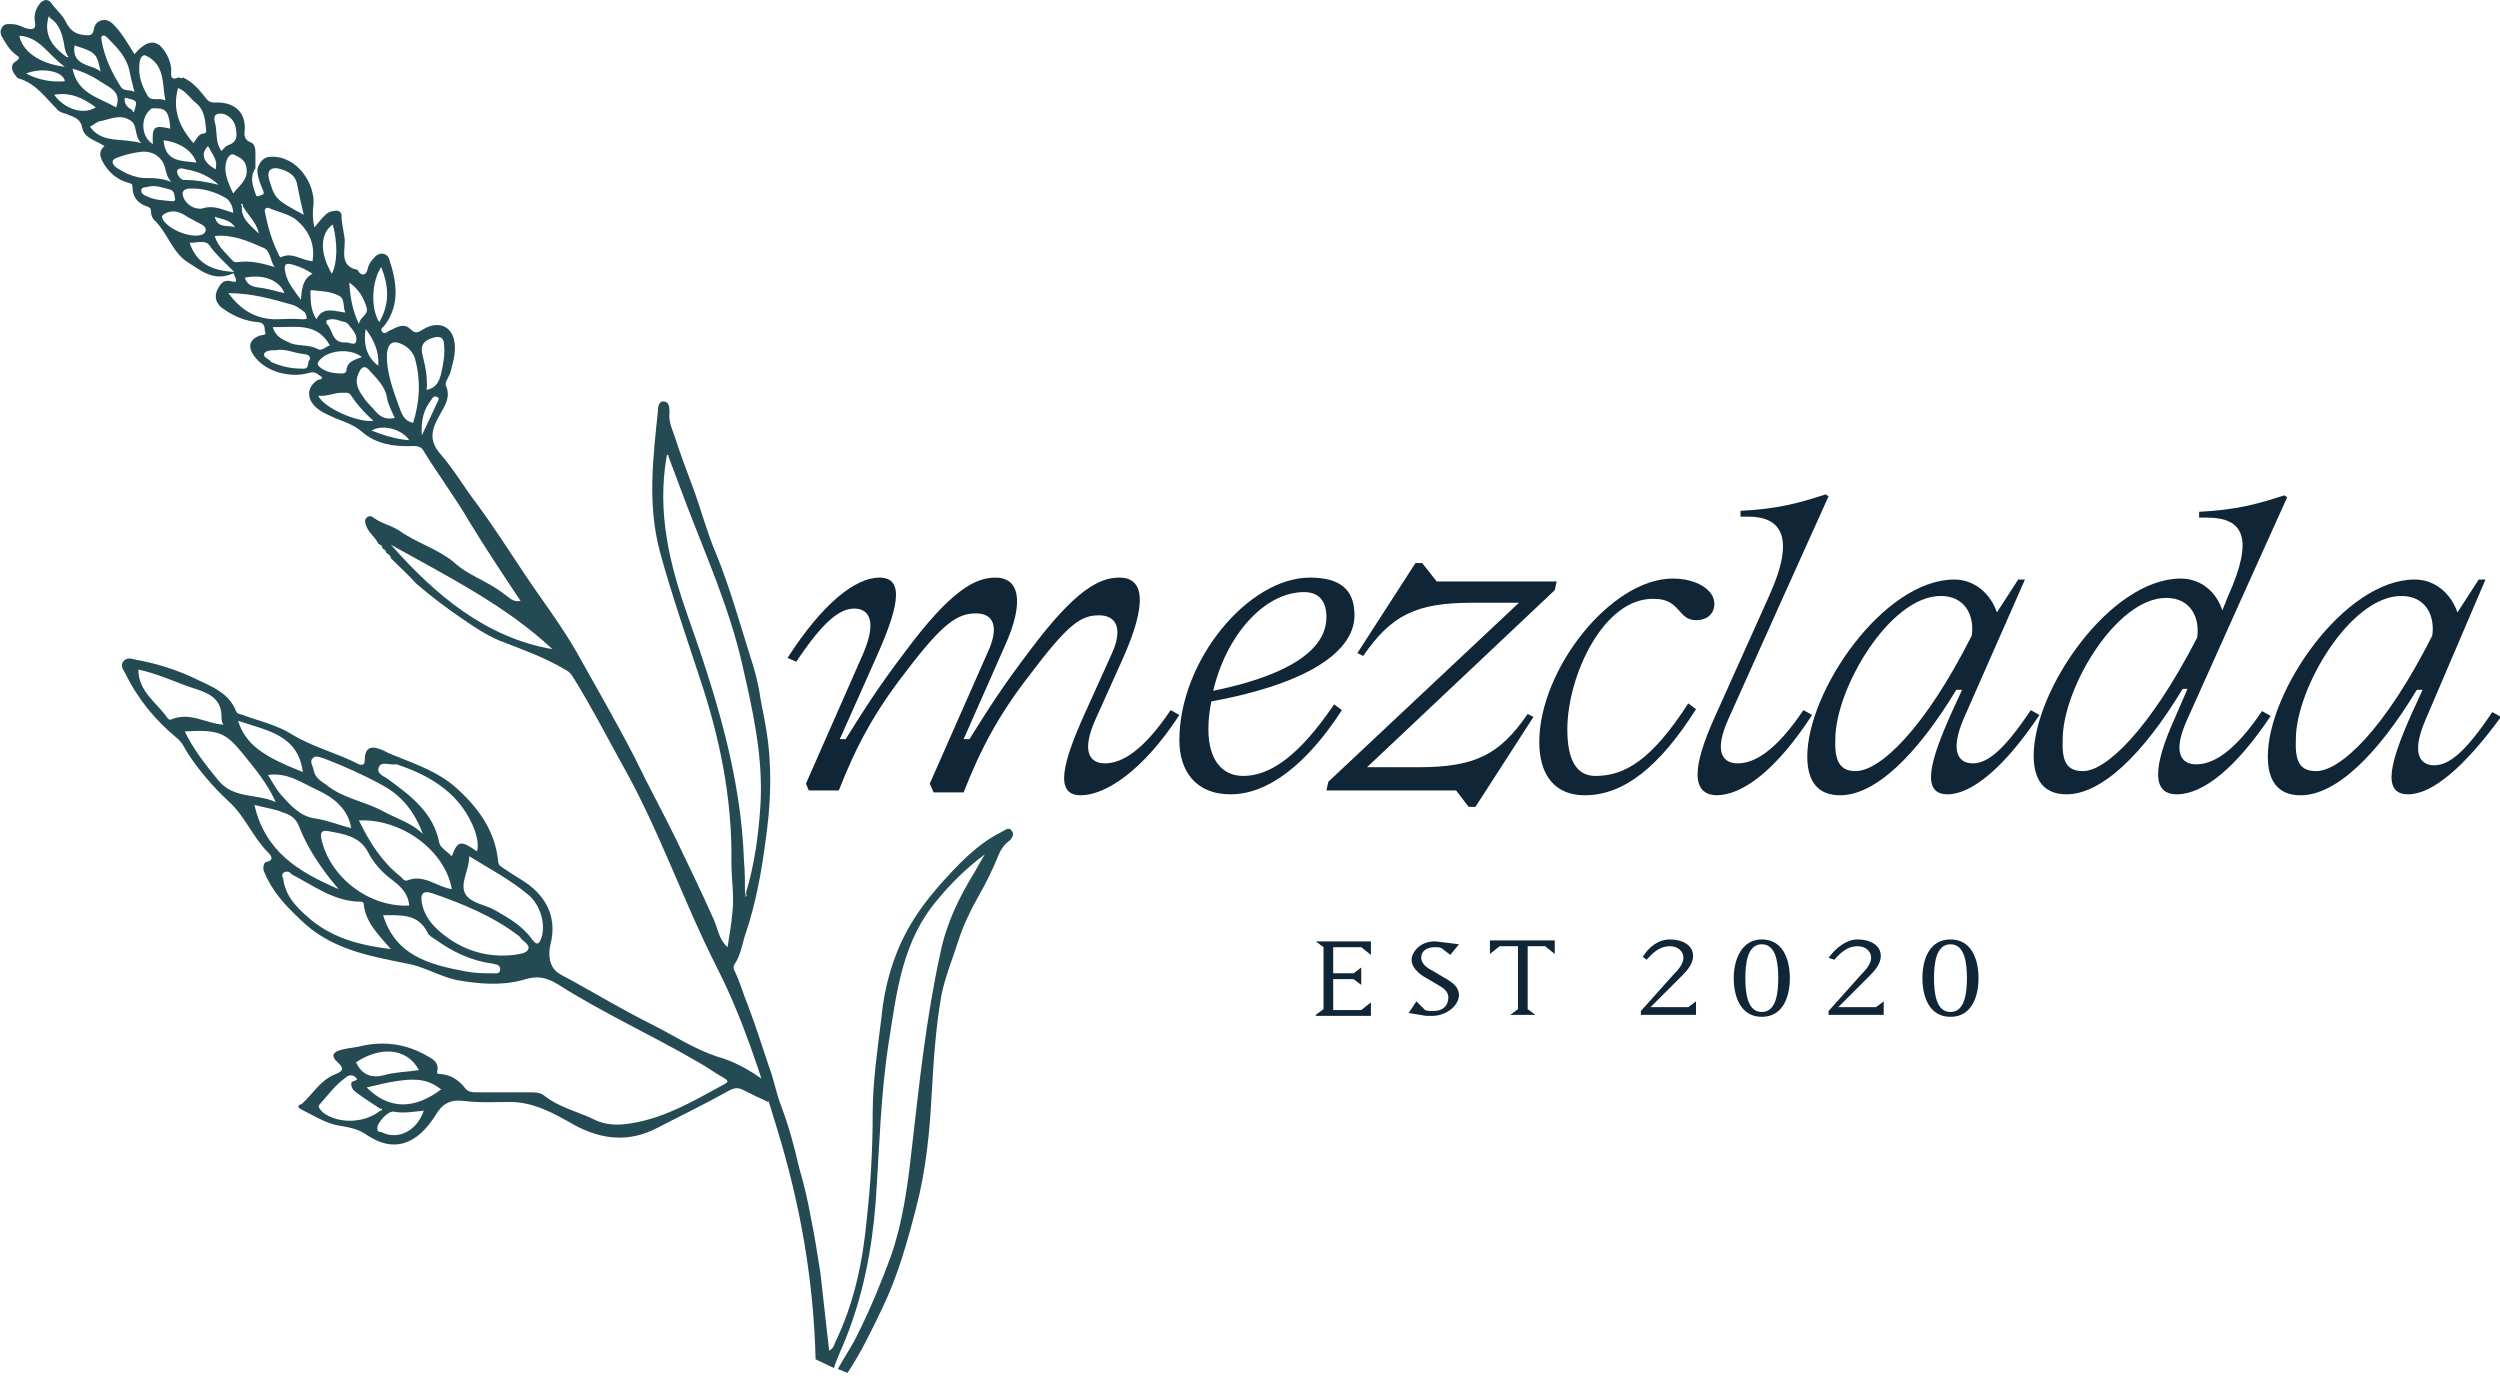 <svg xmlns="http://www.w3.org/2000/svg" xmlns:xlink="http://www.w3.org/1999/xlink" id="Layer_1" x="0px" y="0px" viewBox="0 0 258.4 142.2" style="enable-background:new 0 0 258.4 142.2;" xml:space="preserve">
<style type="text/css">
	.st0{fill:#102636;}
	.st1{fill:#244B53;}
</style>
<g>
	<g>
		<path class="st0" d="M102.1,67.4c1.2-2.6,0.6-4-1.2-4c-1.9,0-3.4,0.9-7.4,6.2c-3.1,4-5,7.5-6.8,12.1h-3.1L83.3,81l5.9-13.4    c1.6-3.7,0.4-4.7-0.9-4.7c-1.5,0-3.2,1.3-6,5.5L81.4,68c3.6-5.6,7-8.3,9.5-8.3c2.8,0,1.8,3.5-0.4,8.4l-3.7,8.3h0.6    c2.2-3.5,3.4-5.4,6.2-9.1c4.7-6.3,7.2-7.6,9.3-7.6c2.4,0,3.1,2.4,0.9,7.2l-4.2,9.5h0.6c2.2-3.5,3.4-5.4,6.2-9.1    c4.7-6.3,7.2-7.6,9.3-7.6c2.5,0,3,2.5,0.3,8.5l-2.7,6c-1.7,3.7-0.5,4.7,0.9,4.7c1.7,0,3.9-1.2,6.8-5.5l0.9,0.5    c-3.7,5.7-7.6,8.3-10.2,8.3c-2.8,0-1.8-3.5,0.4-8.4l2.8-6.2c1.2-2.6,0.5-4-1.3-4c-1.9,0-3.2,0.9-7.2,6.2c-3.1,4-5,7.5-6.8,12.1    h-3.1L96.1,81L102.1,67.4z"></path>
		<path class="st0" d="M127.2,82.1c-3.7,0-5.3-2.5-5.3-5.6c0-8.2,7.1-16.8,13.5-16.8c3.2,0,4.6,1.3,4.6,3.9c0,3.6-4.5,7-14.8,8.9    c-0.2,1-0.3,1.9-0.3,2.9c0,3.1,1.4,4.8,3.6,4.8c2.6,0,5.6-1.8,9.4-7.4l0.8,0.6C135,79.1,131,82.1,127.2,82.1z M125.4,71.4    c9.7-2,11.7-5.2,11.7-7.6c0-1.7-0.8-2.6-2.3-2.6C130.6,61.2,126.7,65.8,125.4,71.4z"></path>
		<path class="st0" d="M152.5,83.4h-0.7l-1.3-1.7h-13.4l0.2-0.9L157,62.3h-4.8c-5.9,0-8.4,1.3-11.3,5.5l-0.6-0.3l6-9.3h0.7l1.5,1.9    h12.4l-0.2,0.9l-19.4,18.3h5.3c5.9,0,8.4-1.3,11.3-5.5l0.6,0.3L152.5,83.4z"></path>
		<path class="st0" d="M162,75.4c0,3.4,1.1,4.8,2.9,4.8c3,0,5.8-1.6,9.6-7.5l0.8,0.6c-3.8,6-7.5,8.9-11.5,8.9    c-3.1,0-4.7-2.1-4.7-5.5c0-7.5,7.4-16.9,13.8-16.9c2.5,0,4.3,1.2,4.3,2.6c0,0.9-0.6,1.7-1.9,1.7c-1.9,0-1.6-2.2-4.3-2.2    C165.8,61.7,162,69.8,162,75.4z"></path>
		<path class="st0" d="M177.2,74.2l5.7-12.7c2.7-6,1.2-8.1-2.2-8.1h-0.8v-0.6c3.9-0.2,6-0.8,8.8-1.7l0.3,0.2l-4.6,10.2l-5.7,12.7    c-1.7,3.7-0.5,4.7,0.9,4.7c1.7,0,3.9-1.2,6.8-5.5l0.9,0.5c-3.7,5.7-7.2,8.3-9.9,8.3C174.8,82.1,174.9,79.3,177.2,74.2z"></path>
		<path class="st0" d="M201.3,82.1c-2.8,0-1.8-3.5,0.4-8.4l1.1-2.4h-0.6c-4.1,6.8-8.4,10.9-12,10.9c-2.2,0-3.4-1.3-3.4-4    c0-6.8,7.9-18.3,15.2-18.3c2.2,0,3.8,1.6,4.4,3.4l2.2-3.4h0.7L203,74.2c-1.6,3.7-0.4,4.7,0.9,4.7c1.5,0,3.2-1.3,6-5.5l0.9,0.5    C207.2,79.3,203.8,82.1,201.3,82.1z M191.8,79.7c2.5,0,7.1-4.3,12-14c0.3-2.1-0.7-4.1-3.2-4.1c-5.3,0-10.9,9.6-10.9,14.8    C189.6,78.7,190.2,79.7,191.8,79.7z"></path>
		<path class="st0" d="M225,82.1c-2.6,0-2.5-2.8-0.2-7.9l1.3-3h-0.5c-4.1,6.8-8.4,10.9-12,10.9c-2.2,0-3.4-1.3-3.4-4    c0-6.8,7.9-18.3,15.2-18.3c2.1,0,3.7,1.4,4.3,3.3l0.6-1.5c2.7-6,1.6-8.1-2.2-8.1h-0.8v-0.6c3.9-0.2,6-0.8,8.8-1.7l0.3,0.2    l-4.6,10.2l-5.7,12.7c-1.7,3.7-0.5,4.7,0.9,4.7c1.7,0,3.9-1.2,6.8-5.5l0.9,0.5C231.1,79.4,227.7,82.1,225,82.1z M215.3,79.7    c2.4,0,6.9-4.3,11.8-13.8c0.3-2.1-0.7-4.1-3.2-4.1c-5.2,0-10.7,9.4-10.7,14.6C213.1,78.7,213.6,79.7,215.3,79.7z"></path>
		<path class="st0" d="M248.9,82.1c-2.8,0-1.8-3.5,0.4-8.4l1.1-2.4h-0.6c-4.1,6.8-8.4,10.9-12,10.9c-2.2,0-3.4-1.3-3.4-4    c0-6.8,7.9-18.3,15.2-18.3c2.2,0,3.8,1.6,4.4,3.4l2.2-3.4h0.7l-6.2,14.5c-1.6,3.7-0.4,4.7,0.9,4.7c1.5,0,3.2-1.3,6-5.5l0.9,0.5    C254.7,79.3,251.4,82.1,248.9,82.1z M239.4,79.7c2.5,0,7.1-4.3,12-14c0.3-2.1-0.7-4.1-3.2-4.1c-5.3,0-10.9,9.6-10.9,14.8    C237.2,78.7,237.7,79.7,239.4,79.7z"></path>
	</g>
	<g>
		<g>
			<path class="st1" d="M31.2,114.7c1.2,0.6,2.3,1.3,3.6,1.6c1.1,0.2,2.1,0.3,3.1,1c2.8,1.9,5.2,1,7.1-2c0.7-1.2,1.5-1.7,3-1.5     c1.6,0.2,3.2,0.1,4.7,0.1c2.5,0,4.6,1.2,6.7,2.4c2.8,1.5,5.6,1.8,8.5,0.3c2.5-1.3,5-2.5,7.5-3.9c0.6-0.3,0.9-0.3,1.5,0     c0.8,0.4,1.6,0.8,2.5,1.2l0.7-1.4c-0.4-0.3-0.8-0.5-1.1-0.8c-1.5-1.1-3.1-2-4.9-2.5c-2.4-0.8-4.5-2.2-6.7-3.3     c-2.8-1.4-5.5-3-8.2-4.5c-0.7-0.4-1.5-0.7-1.9-1.2c-0.6-0.7-0.6-1.8-0.4-2.6c0.8-3.1-0.8-5.3-2.9-6.6c-0.8-0.5-1.6-1-2.3-1.5     c-0.1-0.1-0.2-0.3-0.2-0.4c-0.3-3.3-2.2-5.8-4.5-7.8c-1.6-1.4-3.7-2.2-5.7-3c-0.5-0.2-1.1-0.4-1.6-0.7c-1.1-0.5-2-0.6-2,1     c0,0.5-0.3,0.5-0.6,0.4c-2.3-1.2-4.9-1.8-7.1-3.2c-1.5-0.9-3.3-1.3-4.9-1.9c-0.3-0.1-0.6-0.1-0.7-0.4c-0.7-1.8-2.4-2.5-3.9-3.2     c-2-1-4.2-1.7-6.4-2.1c-0.5-0.1-0.9-0.3-1.3,0.1c-0.4,0.4-0.1,0.9,0.1,1.2c1.3,2.7,3.1,4.9,5.4,6.8c0.6,0.5,0.8,1.1,1.2,1.7     c1.2,1.8,2.6,3.4,4.1,4.8c1.7,1.5,2.5,3.7,4.1,5.3c0.2,0.2,0.8,0.8-0.2,1c-0.2,0-0.4,0.6-0.2,1c0.8,2,2.2,3.5,3.7,4.9     c3.1,3.1,7.1,3.8,11.1,4.6c1.7,0.3,3.3,1.3,5.1,1.7c2.3,0.4,4.6,0.6,6.8,0c1.5-0.5,2.4-0.3,3.6,0.4c4.7,3,9.8,5.3,14.6,8.1     c0.9,0.5,1.7,1.1,2.6,1.6c0.7,0.4,0.3,0.5,0,0.7c-3.3,1.8-6.5,3.7-10.3,4.1c-1,0.1-2,0-2.9-0.4c-1.8-0.9-3.8-1.3-5.4-2.6     c-0.4-0.3-1-0.3-1.5-0.3c-1.8,0-3.6,0-5.4,0c-0.4,0-0.9,0-1.2-0.4c-0.7-0.9-1.5-1.4-2.6-1.5c-0.2,0-0.4,0-0.3-0.3     c0.2-1-0.6-1.3-1.3-1.7c-2-1.1-4.2-1.4-6.5-0.9c-0.7,0.2-1.4,0.2-2.1,0.4c-0.8,0.2-1.2,0.6-0.4,1.3c0.9,0.8,0.3,1-0.4,1.3     c-1.4,0.6-2.2,2-3.3,3C30.5,114.3,31,114.6,31.2,114.7z M46.1,96.8c-1.2-0.9-2.2-1.9-2.5-3.5c-0.2-1.1,0.3-1.2,1-1     c3.2,1.1,6.4,2.4,9.1,4.5c0.3,0.5,1.1,0.8,0.9,1.3c-0.2,0.5-1,0.5-1.5,0.6C50.5,99,48.1,98.3,46.1,96.8z M40.6,91     c0.9,0.7,1.6,1.4,1.7,2.6c-4.2,0.2-8.3-3-9.1-7c-0.1-0.6,0.1-0.8,0.7-0.7c1.6,0.3,3.2,0.5,4.1,2.1C38.6,89.2,39.5,90.2,40.6,91z      M29,82.1c-0.5-0.6-0.8-1.2-1.3-2c2.1-0.3,3.6,0.9,5.2,1.6c1.7,0.8,3.1,2,3.4,3.9c-1.2-0.3-2.4-0.8-3.7-1     C31,84.4,30,83.2,29,82.1z M37.1,84.8c4.4-0.2,8.9,3.1,9.6,7.1c-1.5-0.2-2.9-1.6-4.6-0.9c-0.3,0.1-0.5-0.2-0.7-0.4     C39.5,89.1,38.2,87.1,37.1,84.8z M39.6,94.6c1.8,0,3.6-0.2,4.6,1.8c0.1,0.3,0.5,0.5,0.8,0.7c1.8,1.3,3.7,2.2,5.9,2.5     c0.4,0.1,0.8,0.1,0.8,0.6c0,0.5-0.5,0.4-0.8,0.4c-0.9,0-1.8,0-2.8-0.2C44.4,99.7,40.9,98.8,39.6,94.6z M30.2,90.4     c2.3,1.2,4.4,2.8,7.1,2.8c0.2,0,0.3,0.1,0.3,0.3c0.2,1.8,1.4,3,2.8,4.6c-3.2-0.4-5.8-1.1-8.1-2.9c-1.3-1.1-2.7-2.3-3-4.2     c0-0.3-0.3-0.5,0-0.8C29.9,89.9,30,90.3,30.2,90.4z M26.3,83.2c1.1,0.3,2.1,0.4,3,0.8c0.7,0.2,1.3,0.6,1.6,1.4     c0.9,2.3,2.3,4.4,4.1,6.5C30.8,90.1,27.4,88,26.3,83.2z M19.1,75.6c3.5-0.2,4.2,0.1,6,2.3c1.2,1.5,2.5,3,3.4,5     c-2-0.9-4.3-0.3-5.9-2.2C21.3,79.1,20,77.5,19.1,75.6z M22.9,74.3c0,0.2,0.1,0.5,0.2,0.6c-1.8-0.1-3.5-1.4-5.5-0.5     c-0.1,0-0.2-0.1-0.3-0.2c-1.1-1.6-3-2.7-3-5c1.8,0.4,3.4,1.1,5,1.7C21,71.5,23,71.8,22.9,74.3z M31.3,79.8     c-4.3-1.7-5.9-2.9-6.7-5.3C27.5,75.5,30.8,75.9,31.3,79.8z M43.7,86.2c-1.2-1.2-2.8-1.6-4.2-2.4c-1.9-1-4.1-1.3-5.8-2.7     c-0.6-0.4-1.2-0.8-1.3-1.6c-0.1-0.4-0.4-0.8-0.1-1.1c0.3-0.4,0.8-0.1,1.2,0c2.1,0.8,4.1,1.7,6.1,2.8C41.6,82.3,42.9,84,43.7,86.2     z M49.3,88c-1.7-1.2-2-1.1-2.6,0.5c-0.5-0.5-1.2-0.9-1.3-1.4c-0.6-3.1-2.9-4.8-5.2-6.5c-0.5-0.4-1.4-0.6-1-1.4     c0.3-0.5,1.1-0.1,1.7-0.2c0,0,0.1,0,0.1,0c3.6,1.2,6.7,3.1,8.1,6.9C49.3,86.6,49.5,87.3,49.3,88z M51.2,94.1     c-1-0.6-2.5-0.7-3.1-1.7c-0.6-1.1,0.4-2.4,0.4-3.9c2.1,1.3,4.2,2.4,6,3.9c1.3,1,1.9,3,1.5,4.4c-0.2,0.6-0.4,1.1-1,0.3     C54,95.7,52.6,94.9,51.2,94.1z M43.3,110.6c-1.2,0.2-2.4,0.2-3.5,0.5c-1.4,0.4-2.4,0-3-1.3C39.2,108.2,42,108.2,43.3,110.6z      M37.9,112.4c4.8-1.2,6.1-1,7.7,0.2C42.8,114.7,40.2,114.7,37.9,112.4z M39,116.7c-0.1-0.6,1.1-1.9,1.7-1.8c1,0.2,2.1,0,3.1-0.1     c-0.7,2.1-2.7,3.1-4.4,2.2C39.3,117,39,117,39,116.7z M33,114.2c0.9-1,1.6-2,2.7-2.8c0.2-0.2,0.6-0.4,1-0.1     c0.6,0.5-0.4,0.3-0.4,0.7c0,0.4,0.2,0.7,0.5,0.9c0.8,0.6,1.6,1.1,2.5,1.7c0.1,0,0.2,0,0.2,0c0,0.2-0.1,0.2-0.2,0.2     c-1.6,1.3-4.3,1.4-5.9,0.2C33.1,114.7,32.8,114.4,33,114.2z"></path>
		</g>
		<g id="Flower_8_">
			<path class="st1" d="M13.9,5.6c-0.7-1.1-1.3-2.2-2.2-3.1c-0.4-0.4-0.8-0.5-1.2-0.4c-0.4,0.1-0.7,0.4-0.8,0.9     C9.6,3.7,9.3,3.7,8.5,3.6C7.3,3.4,7,2.6,6.6,1.9c-0.4-0.6-0.9-1-1.3-1.6C4.9-0.2,4.4,0,4.1,0.4C3.7,0.9,3.5,1.5,3.6,2.2     c0.2,0.9-0.3,0.9-1,0.7C2.2,2.7,1.7,2.5,1.3,2.5c-0.3,0-0.7-0.1-1,0.2c-0.3,0.4-0.3,0.7-0.1,1.1c0.4,0.7,0.8,1.4,1.5,1.9     C2,5.9,2.1,6,1.7,6.3C1,6.7,1.2,7.3,1.6,7.8c0.1,0.1,0.2,0.3,0.3,0.3c1.8,0.5,2.8,2,4.1,3.3c0.2,0.2,0.6,0.3,0.9,0.4     c0.7,0.3,1.4,0.4,1.6,1.4c0.2,1.1,1.4,1.3,2.3,1.9c-0.6,0.5-0.5,1-0.2,1.6c0.6,1.1,1.5,1.9,2.7,2.2c0.3,0.1,0.4,0.1,0.4,0.5     c0,0.9,0.5,1.6,1.4,1.9c0.3,0.1,0.5,0.2,0.5,0.5c0,0.3,0.1,0.7,0.3,0.9c1.4,1.3,1.9,3.4,3.5,4.4c1.4,0.9,2.7,2,4.6,1.2     c0.2-0.1,0.2,0,0.2,0.1c0.1,0.2,0.2,0.4,0.2,0.6c0,0.2-0.2,0.1-0.4,0.1c-0.9-0.3-1.3,0.3-1.6,1c-0.3,0.8,0.1,1.5,0.8,1.9     c1,0.7,2.2,1.2,3.5,1.3c0.8,0.1,0.6,0.7,0.7,1c0.2,0.4-0.4,0.3-0.6,0.4c-1,0.4-1.2,1.1-0.6,2c1.3,1.9,4,2.3,5.5,1.9     c0.8-0.2,0.8-0.2,1.6,0.4c-0.1,0.3-0.4,0.2-0.5,0.3c-1.2,0.8-1.1,2.1,0.1,3c0.5,0.4,1.1,0.6,1.7,0.9c1,0.4,2,0.7,2.9,1.5     c1.4,1.2,3.3,1.5,5.2,1.4c0.6,0,0.9,0.1,1.2,0.7c1.5,2.4,3.2,4.7,4.6,7.1c1.7,2.8,3.5,5.5,5.3,8.2c-0.8,0.2-1.2-0.4-1.7-0.7     c-1.6-1.3-3.7-1.9-5.2-3.3c-1.7-1.4-3.9-2-5.7-3.3c-0.8-0.5-1.8-0.7-2.6-1.3c-0.2-0.2-0.5-0.2-0.7,0c-0.2,0.2-0.2,0.4-0.1,0.7     c0.2,0.8,1,1.3,1.3,2c0.1,0.1,0.4,0.1,0.4,0.4c0.1,0.2,0.4,0.2,0.4,0.5c0.2,0.2,0.5,0.3,0.5,0.6c0.9,0.9,1.8,1.7,2.6,2.6     c1.5,1.3,3.1,2.5,4.7,3.6c1.3,0.9,2.5,1.7,3.9,2.3c2.3,0.9,4.6,1.7,6.8,3c0.4,0.2,0.7,0.5,0.9,0.9c1.8,2.9,3.4,6,5,8.9     c3.8,6.7,6.3,14.1,9.8,21c2.7,5.3,4.5,11,6.2,16.6c2.4,7.8,3.8,15.7,4,23.9l1.9,0.9c0.3-1,0.8-2,1.2-3c1.8-4.5,2.7-9.1,3.1-14     c0.4-5.6,0.5-11.3,1.4-16.9c0.8-5.1,1.4-10.3,5-14.5c1.4-1.7,2.9-3.2,4.9-4.7c-0.5,0.8-0.8,1.4-1.1,1.9c-1.6,2.6-2.9,5.3-3.5,8.3     c-1.5,6.8-2.2,13.7-3,20.6c-0.4,3.6-0.9,7.2-2.1,10.7c-1,2.7-2.1,5.4-3.4,8c-0.6,1.3-1.4,2.4-2.1,3.7l1,0.4     c1.4-2.1,2.5-4.4,3.6-6.7c1.6-3.3,2.6-6.9,3.5-10.4c1-3.8,1.4-7.8,1.6-11.7c0.2-3.4,0.4-6.8,1-10.2c0.4-2,1.2-3.9,1.8-5.8     c0.5-1.5,1.2-3,2-4.4c0.8-1.4,1.5-2.8,2.1-4.3c0.2-0.5,0.5-1,1-1.4c0.3-0.2,0.7-0.7,0.4-1.1c-0.3-0.5-0.7-0.1-1.1,0.1     c-2.6,1.3-4.5,3.4-6.4,5.5c-1.3,1.5-2.5,3.1-3.4,4.8c-1.5,2.8-2.3,5.8-2.6,8.9c-0.4,3.3-0.9,6.6-0.9,9.9c0,3.6-0.2,7.2-0.6,10.8     c-0.4,4.4-1.3,8.8-3.3,12.9c-0.1,0.3-0.2,0.6-0.6,0.8c-0.3-2.7-0.6-5.3-0.9-8c-0.3-1.9-0.6-3.9-1-5.8c-0.3-1.7-0.7-3.4-1.2-5.1     c-0.5-2.2-1.1-4.4-1.9-6.5c-0.5-1.3-0.7-2.6-1.2-3.9c-0.7-2.1-1.4-4.3-2.2-6.4c-0.5-1.2-0.8-2.4-1.4-3.6c-0.1-0.2-0.1-0.4,0-0.6     c0.7-1,0.8-2.2,1.2-3.3c1-3,1.6-6.2,2-9.3c0.5-3.4,0.7-6.8,0.3-10.3c-0.2-1.6-0.5-3.1-0.8-4.6c-0.2-1.5-0.6-3-1.1-4.5     c-1.1-3.5-2.1-7.1-3.5-10.5c-0.9-2.1-1.5-4.4-2.3-6.6c-0.7-1.9-1.4-3.7-2-5.6c-0.3-0.8-0.6-1.5-0.5-2.4c0-0.4,0-1-0.5-1.1     c-0.6-0.1-0.7,0.5-0.7,1c-0.5,4.8-1.1,9.6,0.2,14.5c1.2,4.4,2.7,8.7,4.1,13c2.1,6.2,3.4,12.6,3.3,19.2c0,1.7,0.3,3.4,0.1,5.1     c-0.1,1.2-0.3,2.3-0.5,3.6c-0.9-0.8-1-1.9-1.4-2.8c-1.2-2.7-2.5-5.4-3.8-8.1c-1.4-2.9-3-5.8-4.4-8.7c-1.9-3.7-4-7.3-6-10.9     c-1.6-2.8-3.6-5.4-5.4-8.1c-1.6-2.4-3.2-4.9-4.9-7.2c-1.3-1.7-2.4-3.6-3.8-5.2c-1.3-1.5-0.8-2.7,0-4.1c0.5-0.9,1.1-1.8,0.6-2.9     c-0.2-0.4,0.4-1,0.5-1.6c0.3-1.1,0.6-2.2,0.3-3.3c-0.4-1.4-1.7-1.8-3.1-1c-0.5,0.3-0.8,0.6-1.4,0c-0.7-0.7-1.5-0.1-2.2,0.2     c-0.2,0.1-0.4,0.4-0.7,0.1c-0.2-0.3,0-0.4,0.2-0.6c1.7-2.2,1.3-4.6,0.5-7c-0.2-0.5-0.9-0.7-1.4-0.2c-0.4,0.4-0.7,0.8-0.8,1.3     c-0.1,0.5-0.5,0.9-1,0.2c0,0,0-0.1,0-0.1c-2.1-0.4-1.2-2.2-1.4-3.4c-0.1-0.7-0.3-1.5-0.3-2.2c0-0.4-0.3-0.6-0.8-0.5     c-0.6,0.1-0.8,0.2-2,1.7c-0.2-0.8-0.2-1.6-0.1-2.3c0.2-2.1-1.6-5.1-4.4-5c-0.8,0-1.2,0.6-1.4,1.3c0,0.8,0.3,1.5,0.6,2.2     c0.1,0.3,0.1,0.4-0.3,0.5c-0.2,0.1-0.4,0.2-0.5-0.2c-0.3-0.9-0.6-1.7,0-2.6c0-0.5,0-1,0-1.5c0-0.4,0-1-0.5-1.2     c-0.6-0.2-0.7-0.7-0.6-1.3c0.1-2-1.3-2.9-3.1-2.8c-0.4,0-0.6-0.1-0.8-0.3c-0.7-0.9-1.4-1.8-2.5-2.3C18.7,8.2,18.6,8,18.5,8     c-1,0.4-0.8-0.3-0.8-0.9c-0.1-0.8-0.4-1.5-0.9-2.1C16,4,15,4.3,13.9,5.6z M77,92.3c0-1.1,0-2.2-0.1-3.3     c-0.3-8.8-2.9-17.1-5.8-25.3c-1.9-5.4-3.2-10.7-2.2-16.5c0-0.1,0.1-0.2,0.1-0.2c0.1,0,0.1,0.1,0.1,0.2c0.6,1.6,1.2,3.2,1.8,4.8     c2.1,5.5,4.5,10.9,5.8,16.6c1.1,4.8,2.2,9.6,1.9,14.6c-0.2,3.1-0.6,6.1-1.5,9.1c0.1,0.2,0.1,0.3-0.1,0.4     C77.1,92.5,77.1,92.4,77,92.3z M57.1,67.1c-6.9-1.2-12.1-5.6-16.7-10.8C46.3,59.6,52.3,62.6,57.1,67.1z M27.8,18.5     c-0.2-0.8,0.1-1.2,0.9-1.1c0.9,0.2,1.8,0.6,2,1.6c0.2,1,0.4,2,0.7,3.2C28.4,20.6,28.4,20.5,27.8,18.5z M10.5,4.2     c0-0.2-0.1-0.4,0.1-0.5c0.2-0.1,0.4,0.1,0.5,0.2c1,1,2,2,2.3,3.5c0.1,0.6,0.3,1.3,0.5,2.1c-0.5-0.3-1,0-1.4-0.5     C11.5,7.4,10.8,5.9,10.5,4.2z M37.8,34c0.9,1.2,1.4,2.4,1.3,3.8C38,37,37.5,35.7,37.8,34z M33.8,33.5c-0.1-0.1-0.1-0.4,0-0.4     c0.7-0.3,1.3,0.1,1.9,0.2c0.1,0,0.1,0.1,0.3,0.2c0.3,0.5,1,1,0.8,1.8c-0.1,0.5-0.8,0-1.2,0.1C34.3,35.4,34.4,34.1,33.8,33.5z      M32.7,33c-0.5-0.8-0.6-1.6-0.6-2.5c0-0.2-0.1-0.6,0.2-0.5c0.9,0.1,1.9,0.1,2.8,0.6c0.6,0.4,0.3,1.1,0.6,1.7     C34.6,32.2,33.4,31.6,32.7,33z M31.1,31c-0.7-1-1.4-1.8-1.6-2.8c-0.2-0.9,0-1.1,0.9-0.8c0.7,0.2,1.3,0.5,1.9,0.9     C31.3,28.8,31.2,29.8,31.1,31z M24.1,22c-1-0.3-2-0.8-3-0.5c-0.9,0.3-2-0.4-2.2-1.3c-0.1-0.4,0.1-0.6,0.5-0.7     c1.5-0.1,2.8,0.3,4,1C23.8,20.8,24.1,21.4,24.1,22z M25,21.3c0-0.1-0.1-0.1-0.1-0.2c0.2-0.1,0.2,0.1,0.2,0.2     c0.5,0.9,1.3,1.6,1.6,2.6c0,0.1,0,0.1,0.1,0.2c-0.1,0-0.2-0.1-0.2-0.1C25.8,23.2,24.9,22.6,25,21.3z M22.2,22.4     c0.8,0.3,1.6,0.3,2.1,1.1C23.6,23.2,22.5,23.7,22.2,22.4z M27.2,25.6c0.8,0.3,0.7,1.4,1.2,2c-1.3-0.4-2.6-0.7-3.9-0.5     c-0.1,0-0.3,0-0.4-0.1c-0.7-0.8-1.6-1.5-1.9-2.6C24,24.2,25.6,24.9,27.2,25.6z M29,26.6c0,0-0.2-0.2-0.2-0.3     c-0.7-1.4-1.1-2.8-1.4-4.3c-0.1-0.3,0-0.6,0.4-0.5c0.9,0.4,2,0.6,2.8,1.2c1.3,1.1,2,2.5,1.7,4.3C31.1,26.9,30.2,26,29,26.6z      M19,18.6c-0.3,0-0.7-0.5-0.7-0.9c0.1-0.4,0.6-0.3,0.9-0.2c1.3,0.2,2.4,0.7,3.4,1.6C21.4,18.8,20.2,18.6,19,18.6z M16.9,14.5     c1.7,0.2,3,1.1,3.4,2.3C18.8,16.6,17.1,16.8,16.9,14.5z M21.5,15.1c0.9,1.5,0.9,1.6,0.8,2.4C21,16.8,20.7,15.9,21.5,15.1z      M20,14.8c-1.5-1.7-2.2-3.5-1.6-5.7c0.8,0.3,1.2,1,1.8,1.5c0.9,0.7,1,1.7,1.1,2.8c0,0.1,0.1,0.3-0.2,0.4     C20.5,13.8,20.3,14.4,20,14.8z M7.7,4.7c2.3,0.7,2.3,0.9,2.7,2.7C9.5,6.6,7.4,6.9,7.7,4.7z M6.9,5.9C5.5,4.9,4.5,3.7,5,1.8     c0-0.1,0.1-0.1,0.1-0.2c0,0.1,0,0.1,0,0.2C5.9,2.3,6.3,3.1,6.5,4c0.2,0.6,0.1,1.3,0.6,1.9c0,0,0,0,0,0c0,0,0,0,0,0c0,0,0,0-0.1,0     C7,5.9,7,5.9,6.9,5.9C6.9,5.9,6.9,5.9,6.9,5.9C6.9,5.9,6.9,5.9,6.9,5.9z M16.2,11.2c1,0,1.3,0.5,1.4,2.1     c-1.7-0.4-1.9-0.2-1.8,1.6c-1.3-0.8-1.3-2.9-0.1-3.7C15.9,11.2,16.1,11.2,16.2,11.2z M10.5,8.5c0.9,0.6,2.1,1,1.5,2.6     c-1.7-1-4-1.4-4.5-4C8.6,7.4,9.6,7.9,10.5,8.5z M13.9,11.4c0,0.1-0.1,0.2-0.1,0.2c-0.1,0-0.1-0.1-0.1-0.2     c-0.5-0.3-0.9-0.6-0.8-1.3C14.2,10.4,14.2,10.4,13.9,11.4z M2,3.7c2.1,0.1,3,2,4.7,3.2C4.1,6.6,2.3,5.3,2,3.7z M6.7,8.4     C5.4,8.5,4,8.3,2.7,7.6C4.4,6.9,6.6,7.4,6.7,8.4z M5.6,9.8c1.6-0.3,3,0.3,4.3,1.3C8.6,11.9,6.7,11.3,5.6,9.8z M9.3,13.1     c0.4-0.2,0.8-0.6,1.2-0.6c0.9-0.2,1.9-0.7,2.9-0.1c0.9,0.5,0.4,1.6,1.2,2.4C12.6,14.2,10.6,14.9,9.3,13.1z M12,17.3     c-0.5-0.4-0.5-0.8,0.1-1c0.8-0.3,1.6-0.5,2.4-0.6c0.8-0.1,1.7,0.1,2.3,1c0.4,0.7,0.3,1.5,0.9,2.1c-1-0.4-1.9-0.4-2.9-0.4     C13.8,18.3,12.9,17.9,12,17.3z M14.6,19.7c0-0.4,0.4-0.3,0.7-0.4c0.8-0.2,1.5,0.1,2.3,0.3c0.5,0.2,0.4,0.6,0.5,1     c0,0.2-0.2,0.2-0.3,0.2c-0.9-0.1-1.8-0.1-2.6-0.5C14.9,20.2,14.6,20,14.6,19.7z M16.9,22.8c-0.3-0.5-0.1-0.6,0.3-0.8     c1.2-0.5,2,0.4,2.7,0.7c0.5,0.3,0.8,0.4,1.1,0.6c0.4,0.3,0.3,0.7,0,0.9C20,24.7,17.7,23.9,16.9,22.8z M19.6,25.1     c0.7,0,1.6-0.3,2,0.2c0.7,1,1.6,1.8,2.6,2.8C21.9,28,20.3,27.2,19.6,25.1z M25.3,28.7c2-0.4,3.6,0.3,4.1,1.6     c-0.9-0.2-1.8-0.5-2.8-0.6C25.9,29.6,25.5,29.3,25.3,28.7z M23.6,30.3c2.4,0,4.5,0.6,6.6,1.2c0.4,0.1,0.8,0.4,1.2,0.7     c0.2,0.1,0.3,0.5,0.3,0.7c0,0.1-0.3,0.1-0.5,0.1c-1-0.1-2,0-2.9,0C26.2,32.9,24.8,31.9,23.6,30.3z M28.2,33.8     c2.2,0.1,4.5-0.6,5.9,1.9c-0.4,0.1-0.8,0.6-1.2,0.4c-0.9-0.5-1.9-0.3-2.8-0.6C29.3,35.1,28.5,34.9,28.2,33.8z M37.4,36.9     c-0.7,0.3-1.5,0.4-1.6,1.4c0,0.2-0.2,0.3-0.4,0.3c-0.9,0-1.7-0.1-2.4-0.7c-0.2-0.2-0.2-0.3-0.1-0.5     C33.7,36.2,36.1,35.9,37.4,36.9z M31.2,38.1c-1.1,0-2.1-0.2-3.2-0.7c-0.1-0.3-0.8-0.4-0.7-0.8c0.1-0.4,0.8-0.4,1.2-0.4     c1-0.2,1.9,0.3,2.9,0.4c0.2,0,0.8,0.1,0.6,0.6C31.7,37.4,32.1,38.2,31.2,38.1z M32.9,40.9c0.9,0.1,1.6-0.3,2.4-0.3     c0.4,0,0.8-0.1,1,0.3c0.6,0.9,1.3,1.7,2.3,2.6C36.9,43.7,33.4,42.1,32.9,40.9z M42.3,45.5c-1.4-0.1-2.6-0.5-3.9-1     C39.6,43.8,41.6,44.4,42.3,45.5z M38.8,42.5c-0.4-0.5-0.9-0.9-1.2-1.4c-0.6-0.8-1-1.6-0.5-2.6c0.3-0.7,0.7-0.7,1.1-0.2     c0.7,0.8,1.6,1.6,1.8,2.8c0.1,0.7,0.5,1.4,0.8,2.1C39.9,43.4,39.3,43.1,38.8,42.5z M45.2,41.6c-0.5,1.1-1,2.1-1.6,3.4     c-0.1-1.6,0.2-2.7,1-3.7c0.1-0.2,0.3-0.4,0.5-0.3C45.5,41.1,45.3,41.4,45.2,41.6z M44.8,34.9c0.7-0.2,1.1,0,1.1,0.8     c0.1,1-0.1,2-0.3,2.9c-0.2,0.8-0.5,1.5-1.5,1.7c0.1-1.2-0.1-2.3-0.4-3.5C43.4,35.8,43.7,35.2,44.8,34.9z M41.6,35.6     c0.6,0.3,1.1,0.8,1.3,1.5c0.6,2.2,0.5,4.4-0.2,6.6c-1-0.2-1.2-1-1.5-1.8c-0.6-1.7-1.3-3.5-1.2-5.4C40.1,35.5,40.6,35.1,41.6,35.6     z M37.1,33.5c-0.7-1.5-0.9-2.8-1-4.3c1,0.7,1.5,1.6,1.8,2.6C38.1,32.6,37.2,32.7,37.1,33.5z M39.4,27.6c0.8,2,0.9,3.8-0.2,5.7     C38.3,31.9,38.4,29.1,39.4,27.6z M34.4,23.2c0.5,1.9,0.5,3.9-0.1,5.1C33,26.1,33.1,24.1,34.4,23.2z M25.5,17.7     c0,1-0.8,1.5-1.4,2.3c-0.6-1.3-1.1-2.4-0.6-3.6c0.2-0.4,0.5-0.6,0.9-0.3C25.1,16.4,25.5,16.8,25.5,17.7z M24.4,13.4     c0.1,0.7,0.1,1.3-0.8,1.6c-0.3,0.1-0.5,0.4-0.7,0.6c-0.7-0.9-0.4-2-0.7-3c-0.2-0.7,0.2-1,1-0.8C23.9,12.1,24.3,12.6,24.4,13.4z      M16,6.4c1,1.1,0.8,2.6,1.1,4c-0.7-0.4-1.5,0.2-1.9-0.6c-0.5-0.9-0.9-1.9-0.8-3c0-0.4,0.1-1,0.5-1.1C15.3,5.8,15.7,6.1,16,6.4z"></path>
		</g>
	</g>
	<g>
		<path class="st0" d="M136,104.9l0.8-0.6v-6.4l-0.8-0.6h5.7v1.4l-1-0.8h-2.9v2.7h2.1l0.8-0.6v1.8l-0.8-0.6h-2.1v3.2h2.9l1-0.8v1.4    H136z"></path>
		<path class="st0" d="M148.1,105c-0.3,0-0.7,0-0.7,0l-1.8-0.3l0.8-1.2l0.9,0.9c0.2,0.1,0.6,0.1,0.8,0.1c1.1,0,1.6-0.6,1.6-1.4    c0-0.4-0.2-0.8-0.9-1.2l-1.7-1c-0.9-0.6-1.2-1.2-1.2-1.7c0-0.7,0.8-1.9,2.4-1.9c0.2,0,0.7,0.1,0.9,0.1l1.6,0.2l-0.9,1.1l-0.9-0.7    c-0.2-0.1-0.4-0.1-0.7-0.1c-0.7,0-1.4,0.3-1.4,1.1c0,0.4,0.3,0.9,1.1,1.3l1.7,1c0.6,0.4,1.1,0.8,1.1,1.6    C150.7,104.2,149.2,105,148.1,105z"></path>
		<path class="st0" d="M159.7,97.8h-1.8v6.5l0.8,0.6h-2.6l0.8-0.6v-6.5H155l-1,0.8v-1.4h6.7v1.4L159.7,97.8z"></path>
		<path class="st0" d="M172.6,97.1c1.3,0,2.4,0.6,2.4,1.7c0,0.8-0.6,1.5-1.1,2l-3.3,3.3h3.9l0.8-0.6v1.4h-5.7v-0.4l3.4-3.8    c0.5-0.5,1-1.1,1-1.7c0-0.7-0.6-1.2-1.4-1.2c-1,0-1.7,0.6-2.4,1.4l-0.4-0.3C170.4,97.9,171.4,97.1,172.6,97.1z"></path>
		<path class="st0" d="M182.1,97.1c2.2,0,2.9,2.1,2.9,4c0,1.9-0.7,4-2.9,4c-2.2,0-2.9-2.1-2.9-4C179.2,99.2,180,97.1,182.1,97.1z     M183.8,101.1c0-1.5-0.2-3.5-1.7-3.5c-1.5,0-1.7,2-1.7,3.5c0,1.5,0.2,3.5,1.7,3.5C183.6,104.6,183.8,102.6,183.8,101.1z"></path>
		<path class="st0" d="M192,97.1c1.3,0,2.4,0.6,2.4,1.7c0,0.8-0.6,1.5-1.1,2l-3.3,3.3h3.9l0.8-0.6v1.4h-5.7v-0.4l3.4-3.8    c0.5-0.5,1-1.1,1-1.7c0-0.7-0.6-1.2-1.4-1.2c-1,0-1.7,0.6-2.4,1.4L189,99C189.8,97.9,190.9,97.1,192,97.1z"></path>
		<path class="st0" d="M201.6,97.1c2.2,0,2.9,2.1,2.9,4c0,1.9-0.7,4-2.9,4c-2.2,0-2.9-2.1-2.9-4C198.7,99.2,199.4,97.1,201.6,97.1z     M203.3,101.1c0-1.5-0.2-3.5-1.7-3.5c-1.5,0-1.7,2-1.7,3.5c0,1.5,0.2,3.5,1.7,3.5C203.1,104.6,203.3,102.6,203.3,101.1z"></path>
	</g>
</g>
</svg>